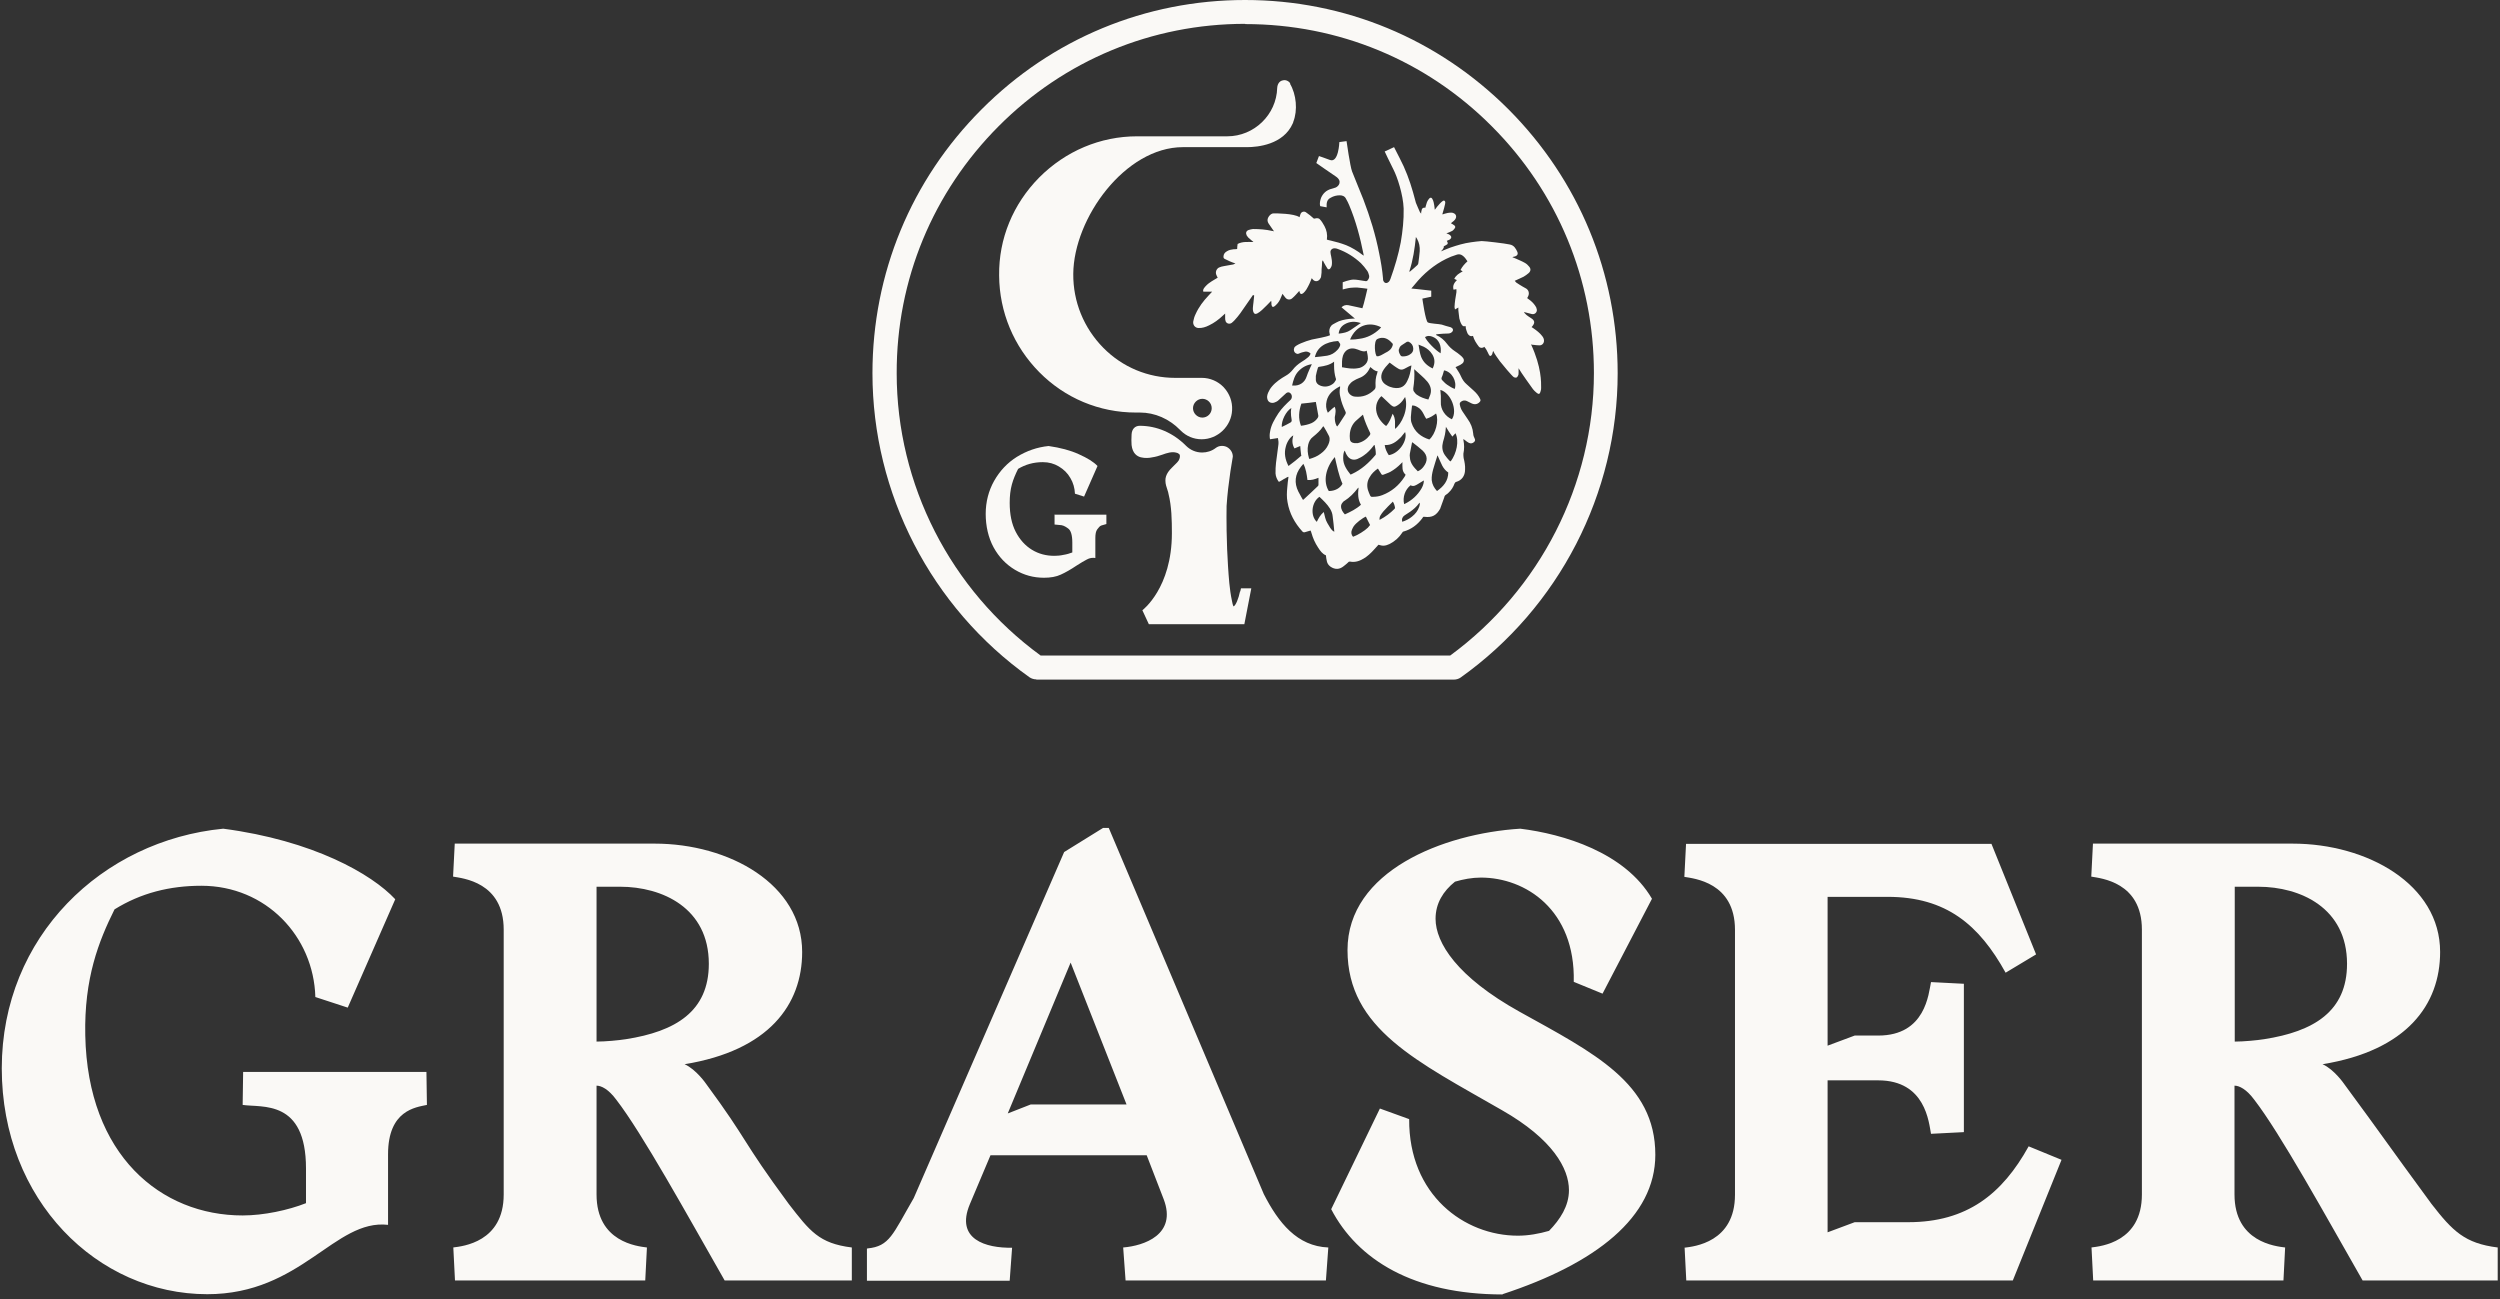 <svg width="354" height="184" viewBox="0 0 354 184" fill="none" xmlns="http://www.w3.org/2000/svg">
<rect x="0" y="0" width="354" height="184" fill="#333333" stroke="none"/>
<path d="M182.721 11.834C182.483 11.459 182.041 11.254 181.6 11.391C181.158 11.493 180.886 11.902 180.852 12.448C180.75 16.233 177.591 19.302 173.786 19.302H161.012C155.814 19.302 150.888 21.382 147.151 25.134C143.448 28.885 141.409 33.795 141.477 39.013C141.511 44.196 143.55 49.038 147.151 52.687C150.786 56.37 155.644 58.416 160.842 58.416H161.42C163.526 58.416 165.564 59.303 167.127 60.906L167.195 60.974C167.976 61.758 169.03 62.201 170.151 62.201C172.427 62.201 174.363 60.36 174.465 58.075C174.533 56.847 174.092 55.722 173.276 54.836C172.461 53.983 171.34 53.506 170.185 53.506H166.414C162.575 53.506 158.939 52.005 156.222 49.243C153.47 46.447 151.941 42.73 151.975 38.774C152.043 30.863 159.347 20.837 167.501 20.837H172.461C173.14 20.837 173.82 20.837 174.499 20.837C175.179 20.837 175.858 20.837 176.572 20.837C178.066 20.837 181.736 20.496 183.061 17.461C183.095 17.393 183.128 17.324 183.128 17.256C183.774 15.619 183.57 13.369 182.653 11.834M171.578 57.802C171.578 58.553 170.966 59.132 170.253 59.132C169.539 59.132 168.928 58.519 168.928 57.802C168.928 57.086 169.539 56.472 170.253 56.472C170.966 56.472 171.578 57.052 171.578 57.802Z" fill="#FAF9F6"/>
<path d="M175.587 83.753C175.384 84.742 174.976 85.765 174.67 85.867C174.602 85.799 174.466 85.287 174.432 85.014C174.093 83.412 173.991 81.707 173.889 80.206C173.787 78.672 173.719 76.967 173.685 75.057V74.784C173.685 73.761 173.651 72.67 173.685 71.647C173.787 70.01 173.991 68.373 174.228 66.736L174.568 64.656C174.568 64.076 174.229 63.565 173.719 63.292C173.209 63.053 172.598 63.087 172.156 63.429C171.579 63.872 170.899 64.076 170.22 64.076C169.37 64.076 168.555 63.736 167.943 63.122C166.143 61.314 163.833 60.291 161.387 60.291C160.707 60.291 160.266 60.769 160.232 61.519C160.198 62.099 160.198 62.576 160.232 63.019C160.367 64.213 161.013 64.622 161.556 64.758C162.134 64.895 162.712 64.861 163.153 64.758C163.629 64.69 164.104 64.554 164.58 64.383C165.226 64.145 165.973 63.906 166.619 64.111C166.788 64.145 166.89 64.247 166.992 64.315C167.162 64.52 167.06 64.895 166.924 65.168C166.754 65.441 166.483 65.679 166.211 65.952L165.905 66.259C165.667 66.498 164.988 67.18 165.022 68.066C165.022 68.578 165.192 68.987 165.328 69.43C165.395 69.601 165.429 69.771 165.463 69.942C165.905 71.715 165.939 73.659 165.939 75.5C165.939 83.275 161.794 86.379 161.76 86.413L162.678 88.391H165.531C166.89 88.391 168.215 88.391 169.574 88.391H176.199L177.184 83.309H175.723L175.621 83.753H175.587Z" fill="#FAF9F6"/>
<path d="M146.744 96.199C146.404 96.199 146.064 96.097 145.759 95.892C131.83 85.969 123.54 69.873 123.54 52.857C123.54 38.739 129.01 25.474 138.998 15.482C148.952 5.49 162.202 0 176.3 0C190.399 0 203.615 5.49 213.603 15.482C223.557 25.474 229.061 38.739 229.061 52.857C229.061 69.873 220.771 86.003 206.842 95.926C206.571 96.131 206.197 96.233 205.857 96.233H146.744V96.199ZM176.3 3.376C163.119 3.376 150.719 8.525 141.41 17.869C132.101 27.213 126.937 39.626 126.971 52.857C126.971 68.611 134.581 83.514 147.355 92.823H205.348C218.088 83.48 225.698 68.577 225.698 52.823C225.698 39.626 220.568 27.213 211.225 17.869C201.916 8.525 189.516 3.41 176.334 3.41" fill="#FAF9F6"/>
<path d="M206.061 51.935C206.061 51.935 206.197 52.106 206.231 52.174C206.469 52.549 206.707 52.89 206.877 53.299C207.081 53.742 207.318 54.118 207.692 54.425C208.032 54.731 208.372 55.038 208.711 55.345C209.085 55.686 209.391 56.061 209.595 56.505C209.663 56.675 209.662 56.778 209.527 56.914C209.221 57.255 208.813 57.323 208.372 57.118C208.134 57.016 207.93 56.88 207.692 56.778C207.386 56.641 207.114 56.709 206.877 56.88C206.741 56.982 206.673 57.118 206.707 57.289C206.775 57.63 206.877 57.937 207.081 58.244C207.318 58.619 207.556 58.96 207.794 59.301C208.27 59.949 208.541 60.631 208.609 61.415C208.609 61.654 208.711 61.893 208.813 62.097C208.915 62.302 208.881 62.438 208.745 62.575C208.541 62.779 208.27 62.847 207.998 62.711C207.794 62.609 207.624 62.472 207.454 62.336C207.386 62.302 207.318 62.234 207.216 62.166C207.216 62.234 207.216 62.268 207.216 62.302C207.352 62.95 207.352 63.598 207.216 64.246C207.216 64.45 207.216 64.655 207.25 64.859C207.386 65.405 207.488 65.951 207.454 66.496C207.454 67.417 206.945 68.031 206.197 68.236C206.061 68.27 206.027 68.372 205.959 68.474C205.79 68.952 205.518 69.395 205.144 69.736C205.042 69.838 204.906 69.975 204.77 70.043C204.6 70.145 204.533 70.281 204.499 70.452C204.329 70.963 204.125 71.475 203.955 71.953C203.955 71.953 203.955 71.953 203.955 71.987C203.411 72.975 202.8 73.317 201.713 73.18C201.679 73.18 201.611 73.18 201.543 73.18C201.475 73.248 201.441 73.317 201.373 73.419C200.694 74.305 199.844 74.953 198.757 75.26C198.655 75.26 198.587 75.363 198.553 75.431C198.112 76.113 197.5 76.658 196.753 77.034C196.175 77.306 195.801 77.341 195.19 77.136C194.952 77.409 194.714 77.647 194.476 77.92C194.069 78.364 193.627 78.773 193.118 79.08C192.506 79.455 191.861 79.659 191.181 79.523C191.045 79.523 190.977 79.523 190.909 79.625C190.705 79.83 190.468 80 190.264 80.171C189.686 80.648 189.041 80.682 188.395 80.239C188.123 80.034 187.954 79.796 187.886 79.489C187.818 79.216 187.784 78.943 187.75 78.636C187.24 78.432 186.934 77.988 186.629 77.511C186.221 76.897 185.915 76.215 185.711 75.499C185.677 75.363 185.643 75.26 185.576 75.124C185.304 75.192 185.032 75.294 184.76 75.363C184.624 75.397 184.522 75.363 184.42 75.26C183.333 74.067 182.586 72.703 182.314 71.1C182.178 70.418 182.212 69.702 182.28 69.02C182.314 68.508 182.382 68.031 182.45 67.519C182.28 67.519 182.144 67.656 182.008 67.724C181.838 67.792 181.703 67.894 181.533 67.997C181.397 68.065 181.261 68.167 181.091 68.236C180.819 67.894 180.649 67.485 180.615 67.042C180.615 66.53 180.615 66.053 180.683 65.541C180.785 64.689 180.921 63.802 181.023 62.95C181.057 62.643 181.023 62.336 180.955 62.029C180.581 62.097 180.208 62.131 179.834 62.2C179.766 61.858 179.766 61.518 179.834 61.176C179.97 60.188 180.48 59.369 181.023 58.517C181.499 57.8 182.11 57.221 182.722 56.641C182.994 56.402 182.994 55.925 182.722 55.686C182.552 55.516 182.348 55.516 182.144 55.652C182.008 55.755 181.906 55.891 181.771 55.993C181.499 56.232 181.227 56.505 180.955 56.743C180.785 56.88 180.581 56.948 180.412 57.016C180.038 57.118 179.63 56.982 179.494 56.607C179.358 56.266 179.426 55.959 179.562 55.618C179.698 55.311 179.868 55.004 180.106 54.731C180.649 54.084 181.363 53.606 182.076 53.197C182.45 52.992 182.79 52.685 183.062 52.344C183.401 51.901 183.809 51.56 184.285 51.253C184.624 51.048 184.93 50.844 185.202 50.605C185.372 50.469 185.508 50.298 185.576 50.06C185.372 49.855 185.1 49.753 184.828 49.787C184.522 49.855 184.217 49.923 183.945 50.06C183.741 50.162 183.605 50.094 183.435 49.991C183.265 49.855 183.129 49.616 183.265 49.241C183.401 48.866 184.828 48.32 185.745 48.082C186.187 47.979 186.663 47.911 187.104 47.809C187.512 47.707 187.954 47.638 188.327 47.468C188.293 47.263 188.225 47.093 188.225 46.922C188.225 46.513 188.395 46.138 188.735 45.933C189.007 45.763 189.313 45.626 189.584 45.49C190.23 45.251 190.909 45.149 191.623 45.115C191.691 45.115 191.759 45.115 191.861 45.115C191.215 44.569 190.604 44.058 189.958 43.512C190.23 43.239 190.536 43.171 190.875 43.205C191.113 43.239 192.846 43.649 192.914 43.649C193.118 43.137 193.627 40.886 193.627 40.886C193.627 40.886 192.914 40.784 192.2 40.716C191.895 40.716 191.555 40.716 191.249 40.75C190.875 40.784 190.128 40.989 190.128 40.989V39.966C190.128 39.966 191.113 39.59 191.657 39.59C192.132 39.59 192.574 39.693 193.05 39.761C193.253 39.761 193.457 39.898 193.627 39.727C193.797 39.522 193.933 39.284 193.865 39.011C193.797 38.772 193.729 38.499 193.559 38.295C193.321 37.954 193.016 37.579 192.71 37.272C191.759 36.385 190.672 35.703 189.449 35.26C189.279 35.191 189.143 35.157 188.973 35.157C188.633 35.157 188.361 35.396 188.395 35.737C188.395 35.942 188.463 36.112 188.497 36.317C188.565 36.658 188.633 37.033 188.599 37.374C188.599 37.613 188.497 37.851 188.327 38.056C188.225 38.158 188.056 38.158 187.988 38.056C187.784 37.749 187.614 37.442 187.444 37.135C187.41 37.067 187.376 36.965 187.308 36.862C187.274 36.965 187.206 36.999 187.206 37.067C187.206 37.408 187.172 37.783 187.138 38.124C187.138 38.465 187.138 38.772 187.07 39.113C187.07 39.249 187.002 39.386 186.901 39.522C186.629 39.897 186.153 39.931 185.847 39.522C185.847 39.522 185.779 39.454 185.745 39.386C185.609 39.693 185.542 39.932 185.406 40.204C185.27 40.477 185.134 40.75 184.964 41.023C184.862 41.159 184.692 41.398 184.556 41.5C184.285 41.705 184.149 41.671 184.047 41.432C184.047 41.364 184.013 41.296 183.979 41.193C183.639 41.568 183.333 41.944 182.96 42.25C182.688 42.489 182.28 42.455 182.042 42.182C181.906 42.012 181.736 41.807 181.601 41.602C181.567 41.705 181.533 41.773 181.499 41.841C181.363 42.216 181.193 42.591 180.921 42.932C180.785 43.069 180.649 43.239 180.514 43.342C180.242 43.546 180.106 43.478 180.038 43.137C180.038 43.001 180.038 42.83 180.004 42.591C179.29 43.308 178.033 44.74 177.626 44.399C177.252 44.058 177.456 43.239 177.49 42.83C177.524 42.489 177.558 42.182 177.592 41.841L177.422 41.773C176.81 42.626 176.233 43.512 175.621 44.365C175.384 44.706 175.078 45.047 174.806 45.354C174.67 45.49 174.534 45.626 174.398 45.729C174.093 45.933 173.685 45.831 173.549 45.49C173.481 45.319 173.481 45.149 173.481 44.978C173.481 44.808 173.481 44.638 173.481 44.399C173.345 44.535 173.243 44.603 173.141 44.706C172.564 45.251 171.918 45.729 171.205 46.07C170.729 46.309 170.22 46.479 169.676 46.445C169.2 46.411 168.895 46.002 168.963 45.524C169.03 45.149 169.132 44.808 169.302 44.467C169.744 43.478 170.389 42.626 171.137 41.841C171.307 41.671 171.443 41.5 171.646 41.296C171.307 41.296 170.661 41.296 170.389 41.296C170.254 40.955 170.661 40.58 170.899 40.341C171.103 40.136 171.341 40 171.579 39.829C171.85 39.659 172.156 39.488 172.428 39.318C172.36 39.181 172.292 39.079 172.258 38.977C172.054 38.568 172.224 38.09 172.598 37.886C172.836 37.783 173.073 37.715 173.311 37.681C173.685 37.613 174.093 37.544 174.466 37.476C174.636 37.476 174.772 37.374 174.942 37.306C174.67 37.203 174.398 37.135 174.127 36.999C173.889 36.897 173.651 36.76 173.413 36.658C173.277 36.59 173.243 36.487 173.243 36.351C173.243 35.976 173.447 35.737 173.753 35.567C174.025 35.396 174.364 35.328 174.67 35.294C174.84 35.294 175.01 35.294 175.18 35.26C175.18 35.021 175.214 34.782 175.248 34.544C175.961 34.169 176.708 34.271 177.49 34.271C177.422 34.203 177.354 34.134 177.286 34.1C177.116 33.93 176.912 33.793 176.742 33.623C176.674 33.555 176.607 33.452 176.539 33.35C176.369 33.009 176.437 32.702 176.81 32.566C176.98 32.498 177.218 32.463 177.422 32.429C178.339 32.429 179.256 32.498 180.14 32.702C180.208 32.702 180.276 32.702 180.412 32.77C180.344 32.668 180.276 32.6 180.242 32.532C180.038 32.225 179.834 31.952 179.63 31.645C179.562 31.543 179.528 31.44 179.494 31.304C179.392 30.861 179.902 30.179 180.378 30.213C180.717 30.213 183.231 30.213 184.013 30.758C184.047 30.588 184.115 30.451 184.149 30.315C184.251 30.008 184.624 29.872 184.896 30.042C185.304 30.315 185.677 30.622 186.051 30.963L186.459 30.895C186.459 30.895 186.765 30.895 186.867 31.031C187.138 31.304 187.342 31.645 187.546 32.02C187.852 32.6 187.988 33.214 187.886 33.93C188.09 33.998 188.259 34.032 188.429 34.066C189.177 34.237 189.89 34.441 190.604 34.714C191.317 34.987 192.336 35.601 192.914 36.078C192.948 36.078 193.016 36.146 193.084 36.215C193.084 36.146 193.084 36.078 193.084 36.044C192.608 33.657 191.996 31.304 191.045 29.053C190.909 28.746 190.773 28.439 190.604 28.167C190.434 27.792 190.094 27.655 189.72 27.655C189.279 27.655 188.837 27.758 188.429 27.996C188.056 28.167 187.886 28.474 187.852 28.883C187.852 29.019 187.852 29.156 187.852 29.36L186.934 29.19C186.832 28.78 186.934 28.371 187.07 27.996C187.342 27.382 187.784 26.973 188.429 26.768C188.667 26.7 188.871 26.632 189.109 26.564C189.55 26.393 190.162 25.643 189.109 24.961C188.531 24.586 186.391 23.086 186.391 23.086L186.765 22.097C186.765 22.097 187.784 22.438 188.293 22.642C189.55 23.154 189.652 20.119 189.652 20.119L190.671 19.982C190.671 19.982 191.181 23.597 191.453 24.279C192.098 25.916 192.744 27.451 193.05 28.235C194.001 30.724 194.782 33.248 195.292 35.873C195.53 37.033 195.733 38.227 195.835 39.42C195.835 39.556 195.835 39.693 195.903 39.795C196.039 40.102 196.345 40.17 196.617 39.932C196.753 39.829 196.821 39.659 196.889 39.488C197.5 37.783 198.01 36.078 198.349 34.305C198.621 32.702 198.791 31.134 198.757 29.531C198.689 27.553 197.84 25.029 197.33 24.04C196.821 23.052 196.073 21.449 196.073 21.449L197.398 20.835C197.398 20.835 198.01 22.063 198.18 22.369C198.995 23.904 199.606 25.541 200.082 27.212C200.218 27.723 200.354 28.235 200.49 28.712C200.66 29.156 200.863 29.565 201.033 29.974C201.067 30.076 201.135 30.145 201.237 30.247C201.237 30.076 201.237 30.008 201.271 29.906C201.339 29.497 201.441 29.394 201.849 29.394C201.849 29.292 201.883 29.19 201.917 29.087C201.985 28.78 202.087 28.508 202.256 28.269C202.324 28.201 202.358 28.133 202.426 28.064C202.562 27.962 202.698 27.962 202.8 28.133C202.902 28.303 202.97 28.474 203.004 28.644C203.072 28.917 203.106 29.19 203.14 29.462C203.14 29.531 203.14 29.565 203.174 29.701C203.547 29.156 204.295 28.303 204.499 28.405C204.736 28.542 204.635 28.78 204.601 28.985C204.533 29.326 204.431 29.667 204.329 30.008C204.329 30.11 204.261 30.179 204.227 30.349C204.363 30.349 204.431 30.315 204.499 30.281C204.804 30.179 205.144 30.11 205.484 30.11C205.552 30.11 205.654 30.11 205.722 30.145C206.197 30.281 206.333 30.69 206.027 31.099C205.925 31.236 205.79 31.338 205.654 31.44C205.586 31.509 205.518 31.543 205.45 31.611C205.62 31.713 205.756 31.781 205.892 31.884C206.061 31.986 206.129 32.157 205.993 32.327C205.892 32.463 205.756 32.634 205.62 32.702C205.382 32.839 205.076 32.941 204.804 33.043C204.906 33.077 204.974 33.111 205.076 33.145C205.178 33.179 205.28 33.248 205.348 33.316C205.552 33.486 205.552 33.691 205.348 33.862C205.28 33.93 205.212 33.964 205.11 33.998C205.042 34.032 204.94 34.066 204.872 34.1C204.94 34.271 205.11 34.441 204.906 34.612C204.77 34.714 204.6 34.782 204.431 34.885C204.533 35.157 204.023 35.601 204.023 35.601C204.465 35.43 204.906 35.226 205.382 35.055C205.857 34.885 206.333 34.748 206.809 34.612C207.318 34.475 207.794 34.373 208.304 34.305C208.779 34.237 209.289 34.169 209.798 34.134C210.308 34.134 213.162 34.475 213.739 34.612C214.419 34.714 214.657 35.26 214.826 35.601C214.996 35.942 214.894 36.18 214.521 36.317C214.419 36.317 214.317 36.351 214.147 36.419C214.351 36.487 214.521 36.556 214.657 36.624C215.098 36.828 215.54 36.999 215.948 37.238C216.185 37.374 216.355 37.544 216.525 37.749C216.797 38.056 216.763 38.397 216.457 38.67C216.219 38.874 215.982 39.045 215.744 39.181C215.336 39.386 214.928 39.556 214.487 39.761C214.555 39.829 214.623 39.931 214.691 40C214.996 40.204 215.302 40.409 215.608 40.58C215.914 40.784 216.321 40.852 216.457 41.33C216.525 41.602 216.457 41.841 216.321 42.08C216.321 42.114 216.253 42.148 216.253 42.216C216.355 42.285 216.423 42.353 216.525 42.421C216.865 42.66 217.137 42.932 217.374 43.273C217.51 43.444 217.578 43.614 217.612 43.819C217.68 44.228 217.307 44.569 216.899 44.467C216.559 44.365 216.185 44.297 215.846 44.194C215.846 44.194 215.846 44.228 215.812 44.262C215.914 44.365 216.049 44.501 216.151 44.603C216.355 44.774 216.593 44.91 216.797 45.047C217.34 45.388 217.374 45.729 216.967 46.206C216.967 46.206 216.933 46.274 216.865 46.309C216.967 46.377 217.069 46.445 217.171 46.513C217.612 46.82 218.054 47.161 218.36 47.57C218.53 47.775 218.631 47.979 218.631 48.252C218.631 48.627 218.326 48.934 217.952 48.9C217.68 48.9 217.442 48.866 217.171 48.832C217.069 48.832 216.967 48.832 216.797 48.764C218.292 52.003 218.224 54.152 218.224 54.868C218.224 55.038 218.224 55.209 218.156 55.379C218.054 55.823 217.884 55.891 217.544 55.584C217.374 55.447 217.205 55.277 217.069 55.106C216.797 54.731 215.37 52.754 215.03 52.14C215.03 52.344 215.03 52.549 215.03 52.788C215.03 52.958 215.03 53.095 214.928 53.231C214.827 53.504 214.589 53.538 214.351 53.401C214.113 53.265 212.72 51.594 212.38 51.151C212.075 50.708 211.667 50.196 211.429 49.684C211.395 49.787 211.361 49.923 211.327 50.026C211.327 50.128 211.259 50.196 211.225 50.264C211.123 50.435 210.954 50.469 210.852 50.264C210.784 50.162 210.75 50.06 210.716 49.991C210.58 49.684 210.41 49.378 210.172 49.105C209.968 49.309 209.629 49.309 209.425 49.105C209.051 48.627 208.745 48.15 208.575 47.57H208.541C208.202 47.672 207.964 47.502 207.794 47.195C207.692 46.956 207.624 46.718 207.556 46.479C207.556 46.377 207.556 46.274 207.522 46.172C207.216 46.24 207.148 46.206 206.979 45.967C206.809 45.695 206.707 45.388 206.639 45.081C206.571 44.706 206.571 44.331 206.503 43.956C206.503 43.819 206.503 43.717 206.503 43.546C206.333 43.649 206.197 43.717 206.027 43.819C206.027 43.717 205.959 43.614 205.959 43.478C205.959 43.137 206.027 42.762 206.061 42.421C206.095 42.08 206.197 41.739 206.231 41.364C206.231 41.227 206.231 41.125 206.231 40.955C206.095 40.955 205.959 40.989 205.824 41.023C205.654 40.443 205.925 40.034 206.299 39.659C206.163 39.59 206.061 39.556 205.925 39.488C206.163 38.977 206.605 38.704 207.115 38.431C207.013 38.363 206.911 38.295 206.809 38.227C207.047 37.749 207.386 37.374 207.794 36.999C207.59 36.692 207.386 36.385 207.081 36.18C206.843 36.01 206.605 35.976 206.333 36.044C206.027 36.146 205.756 36.249 205.45 36.351C203.649 37.101 202.12 38.261 200.829 39.693C200.558 40 200.32 40.307 200.048 40.614C199.98 40.682 199.946 40.75 199.844 40.852C200.218 40.886 200.558 40.92 200.863 40.955C201.339 41.023 202.664 41.159 202.664 41.159V42.012L201.407 42.285C201.407 42.285 201.849 45.49 202.188 45.66C202.528 45.831 203.785 45.865 204.159 45.967C204.533 46.104 204.94 46.206 205.314 46.309C205.382 46.309 205.416 46.343 205.484 46.377C205.79 46.513 205.824 46.82 205.586 47.025C205.416 47.195 205.178 47.229 204.974 47.229C204.567 47.229 204.193 47.263 203.785 47.297C203.615 47.297 203.479 47.331 203.344 47.366C203.344 47.4 203.344 47.434 203.344 47.434C203.989 47.707 204.499 48.15 204.906 48.696C205.212 49.105 205.586 49.446 205.993 49.719C206.265 49.889 206.537 50.094 206.775 50.298C206.911 50.401 207.081 50.571 207.182 50.708C207.352 50.946 207.318 51.253 207.081 51.458C206.877 51.628 206.673 51.73 206.435 51.833C206.299 51.901 206.163 51.969 205.993 52.037M195.088 66.36C194.612 66.701 194.205 67.076 193.933 67.588C193.593 68.133 193.525 68.747 193.695 69.361C193.763 69.634 193.899 69.872 194.001 70.145C194.069 70.316 194.205 70.384 194.375 70.35C194.85 70.35 195.292 70.281 195.733 70.111C197.058 69.6 198.078 68.747 198.859 67.553C198.927 67.451 198.995 67.349 199.029 67.212C198.485 66.735 198.587 66.121 198.587 65.439C198.485 65.541 198.417 65.61 198.349 65.678C197.908 66.121 197.432 66.496 196.889 66.803C196.583 66.974 196.209 67.076 195.903 67.212C195.734 67.281 195.632 67.212 195.564 67.076C195.428 66.837 195.292 66.633 195.122 66.36M198.995 56.164C198.995 56.164 198.859 56.368 198.791 56.471C198.553 56.846 198.247 57.187 197.84 57.425C197.466 57.664 197.296 57.63 196.957 57.357C196.549 56.982 196.175 56.607 195.767 56.232C195.7 56.198 195.666 56.13 195.598 56.096C195.054 56.607 194.85 57.289 194.85 57.766C194.85 58.687 195.292 59.437 195.937 60.051C196.039 60.154 196.141 60.222 196.277 60.324C196.753 59.812 196.957 59.199 197.194 58.585C197.432 58.926 197.5 59.267 197.534 59.642C197.534 60.017 197.534 60.358 197.534 60.733C198.451 60.051 199.505 57.971 198.961 56.198M201.951 59.301C201.815 59.062 201.679 58.858 201.577 58.619C201.373 58.21 201.101 57.835 200.694 57.63C200.456 57.494 200.218 57.391 199.946 57.425C199.878 57.971 199.81 58.517 199.776 59.062C199.776 59.335 199.776 59.608 199.878 59.881C200.286 61.142 201.203 61.859 202.392 62.234C203.276 61.483 203.785 59.54 203.344 58.551C202.936 58.858 202.528 59.13 201.951 59.301ZM194.035 51.969C194.035 51.969 193.967 52.106 193.933 52.174C193.627 52.822 193.118 53.299 192.438 53.538C192.166 53.64 191.895 53.777 191.623 53.947C191.385 54.084 191.181 54.288 191.011 54.527C190.638 55.141 190.875 55.823 191.555 56.096C191.657 56.13 191.793 56.164 191.894 56.164C192.948 56.266 193.865 55.925 194.612 55.175C194.748 55.038 194.782 54.902 194.782 54.697C194.748 54.049 194.782 53.436 195.02 52.822C195.02 52.754 195.054 52.651 195.088 52.583C194.646 52.549 194.375 52.242 194.069 52.003M196.753 51.355C196.379 51.765 196.005 52.14 195.767 52.617C195.394 53.401 195.598 54.152 196.379 54.561C196.651 54.731 196.957 54.834 197.262 54.902C198.383 55.106 198.927 54.663 199.267 53.947C199.606 53.299 199.742 52.583 199.844 51.867C199.844 51.833 199.844 51.799 199.844 51.73C199.742 51.799 199.64 51.833 199.538 51.867C199.301 52.003 199.063 52.106 198.825 52.242C198.553 52.379 198.282 52.378 198.01 52.208C197.806 52.072 197.602 51.969 197.432 51.833C197.228 51.696 197.024 51.526 196.787 51.355M187.41 60.392H187.342C186.968 60.972 186.459 61.415 185.915 61.859C185.542 62.131 185.338 62.541 185.236 62.984C185.1 63.598 185.168 64.246 185.338 64.825C185.338 64.894 185.406 64.928 185.406 64.996C185.983 64.825 186.527 64.621 187.002 64.246C187.478 63.905 187.852 63.495 188.089 62.95C188.259 62.575 188.361 62.166 188.191 61.756C187.954 61.279 187.682 60.801 187.41 60.358M190.06 52.003C190.807 52.14 191.521 52.276 192.268 52.14C192.608 52.106 192.88 51.969 193.152 51.765C193.457 51.526 193.661 51.219 193.695 50.81C193.695 50.435 193.627 50.06 193.525 49.65C193.185 49.855 192.914 49.719 192.642 49.65C192.404 49.548 192.132 49.446 191.861 49.377C191.079 49.207 190.434 49.582 190.162 50.367C189.992 50.912 190.026 51.458 190.026 52.037M185.134 67.963C185.032 67.178 184.93 66.394 184.556 65.678C184.42 65.848 184.319 65.951 184.217 66.087C183.367 67.178 183.231 68.372 183.843 69.6C183.979 69.872 184.149 70.145 184.285 70.418C184.352 70.52 184.42 70.657 184.488 70.759C184.522 70.759 184.556 70.759 184.556 70.759C185.27 70.111 185.949 69.463 186.629 68.815C186.663 68.781 186.697 68.713 186.697 68.645C186.697 68.338 186.697 67.997 186.697 67.656C186.187 67.86 185.677 68.031 185.1 67.963M189.007 57.63C189.109 57.903 189.143 58.142 189.109 58.38C189.109 58.619 189.041 58.824 189.007 59.062C189.007 59.471 189.041 59.847 189.211 60.188C189.211 60.256 189.279 60.29 189.346 60.392C189.414 60.29 189.516 60.188 189.584 60.085C189.89 59.642 190.162 59.165 190.468 58.721C190.57 58.551 190.604 58.414 190.502 58.244C190.196 57.596 189.924 56.914 189.788 56.198C189.686 55.788 189.652 55.345 189.754 54.902C189.754 54.834 189.754 54.8 189.754 54.697C188.837 55.175 188.09 55.755 187.852 56.778C187.716 57.357 187.75 57.903 188.022 58.448C188.361 58.142 188.633 57.835 189.007 57.596M191.283 67.178C191.283 67.178 191.419 67.144 191.453 67.11C192.778 66.496 193.831 65.541 194.748 64.45C194.782 64.416 194.816 64.348 194.816 64.314C194.816 63.87 194.748 63.461 194.646 63.018C194.612 63.018 194.578 63.018 194.578 63.018C194.544 63.052 194.476 63.12 194.442 63.188C194.069 63.666 193.627 64.143 193.118 64.484C192.846 64.689 192.506 64.859 192.2 64.996C191.589 65.235 191.045 64.996 190.739 64.484C190.637 64.348 190.57 64.177 190.502 64.007C190.502 63.939 190.434 63.905 190.4 63.802C190.23 64.075 190.196 64.45 190.196 64.894C190.196 65.814 190.706 66.53 191.249 67.212M192.982 58.721C192.676 58.994 192.404 59.233 192.132 59.471C191.555 59.949 191.249 60.563 191.147 61.313C191.113 61.586 191.113 61.893 191.147 62.166C191.181 62.541 191.419 62.711 191.793 62.745C191.962 62.745 192.098 62.745 192.268 62.745C192.982 62.575 193.525 62.2 193.967 61.62C194.035 61.517 194.069 61.415 194.001 61.279C193.627 60.495 193.253 59.676 193.016 58.789M188.939 51.185C188.293 51.696 187.546 51.833 186.832 51.935C186.697 51.935 186.629 52.003 186.595 52.14C186.493 52.481 186.391 52.856 186.323 53.231C186.323 53.436 186.323 53.64 186.323 53.845C186.357 54.22 186.595 54.459 186.934 54.595C187.512 54.834 188.123 54.766 188.633 54.425C188.871 54.288 189.007 54.084 189.143 53.845C189.177 53.777 189.211 53.64 189.143 53.572C188.973 52.992 188.905 52.413 188.905 51.799C188.905 51.628 188.905 51.458 188.905 51.219M184.285 57.118C183.911 58.176 183.809 59.233 184.217 60.29C184.76 60.222 185.236 60.119 185.711 59.915C186.085 59.744 186.357 59.506 186.595 59.165C186.663 59.028 186.697 58.926 186.663 58.789C186.561 58.278 186.493 57.8 186.391 57.289C186.391 57.187 186.323 57.05 186.323 56.914C185.643 57.016 184.964 57.084 184.285 57.153M189.041 64.689C187.716 66.189 187.308 68.167 188.158 69.531C189.041 69.531 189.754 69.122 190.094 68.508C189.55 67.281 189.313 65.985 189.007 64.689M186.832 70.35C185.711 71.1 185.508 73.01 186.459 73.896C186.697 73.385 186.968 72.907 187.444 72.498C187.512 72.805 187.58 73.044 187.648 73.317C187.716 73.589 187.818 73.828 187.954 74.067C188.09 74.305 188.225 74.51 188.361 74.749C188.633 75.124 188.735 75.192 188.939 75.294C188.871 74.544 188.803 73.794 188.701 73.078C188.667 72.703 188.531 72.362 188.327 72.021C187.92 71.373 187.376 70.861 186.832 70.35ZM205.076 66.906C204.702 66.667 204.431 66.326 204.227 65.951C204.023 65.541 203.853 65.132 203.649 64.689C203.649 64.621 203.581 64.552 203.547 64.484C203.344 65.166 203.106 65.814 202.936 66.462C202.8 66.974 202.698 67.451 202.732 67.997C202.8 68.611 203.072 69.088 203.479 69.531C204.397 68.883 205.076 68.099 205.076 66.871M200.286 52.242L200.252 52.31C200.32 53.197 200.252 54.118 200.116 55.004C200.116 55.175 200.116 55.311 200.218 55.448C200.354 55.618 200.456 55.789 200.626 55.891C201.101 56.232 201.679 56.437 202.256 56.573C202.358 56.334 202.46 56.096 202.528 55.891C202.766 55.175 202.528 54.561 202.12 54.049C201.577 53.401 200.897 52.89 200.252 52.276M204.736 60.495C204.702 60.904 204.668 61.245 204.601 61.552C204.533 61.893 204.431 62.234 204.329 62.575C204.159 63.223 204.193 63.87 204.601 64.45C204.804 64.723 205.008 64.996 205.246 65.235C205.28 65.269 205.348 65.303 205.416 65.337C206.265 64.177 206.639 62.438 206.095 61.347C205.959 61.517 205.79 61.654 205.654 61.824C205.484 61.586 205.348 61.381 205.178 61.142C205.042 60.938 204.906 60.699 204.736 60.426M200.762 66.735C201.067 66.599 201.339 66.394 201.543 66.121C202.188 65.303 202.188 64.518 201.441 63.802C200.999 63.393 200.49 63.018 200.014 62.643C200.014 62.643 199.98 62.643 199.946 62.643C199.844 63.154 199.742 63.666 199.64 64.212C199.606 64.382 199.606 64.587 199.64 64.757C199.674 65.61 200.218 66.189 200.762 66.735ZM184.251 64.484C184.183 64.007 184.149 63.598 184.115 63.154C183.843 63.257 183.571 63.393 183.299 63.495C182.926 62.882 182.96 62.268 183.129 61.654C182.722 61.859 182.246 62.541 182.076 63.223C181.804 64.177 181.974 65.064 182.45 65.985C183.095 65.507 183.707 65.03 184.319 64.484M191.181 48.082C191.181 48.082 191.283 48.082 191.317 48.082C191.691 48.082 192.098 48.048 192.472 47.979C193.593 47.843 194.578 47.331 195.394 46.547C195.462 46.479 195.496 46.411 195.564 46.343C193.899 45.49 192.064 46.002 191.181 48.048M192.336 69.054C192.336 69.054 192.302 69.088 192.268 69.122C191.725 69.838 191.113 70.452 190.366 70.929C190.298 70.929 190.264 70.998 190.196 71.066C190.026 71.236 189.89 71.441 189.89 71.68C189.89 72.157 190.128 72.498 190.434 72.839C191.249 72.464 192.03 72.089 192.71 71.475C192.268 70.725 192.268 69.906 192.37 69.088M203.955 55.209C203.955 55.516 204.023 55.789 204.023 56.061C204.023 56.334 204.023 56.641 204.023 56.914C203.955 57.937 204.635 58.96 205.586 59.369C206.435 58.142 205.45 55.618 203.955 55.209ZM189.482 48.286C187.682 48.389 186.493 49.173 186.187 50.571C186.765 50.503 187.342 50.469 187.92 50.367C188.497 50.264 188.973 49.991 189.38 49.548C189.482 49.446 189.584 49.309 189.652 49.173C189.788 48.934 189.856 48.73 189.652 48.525C189.584 48.457 189.55 48.355 189.482 48.286ZM198.825 71.373C198.825 71.373 198.961 71.339 198.995 71.305C199.946 70.827 200.728 70.111 201.271 69.19C201.441 68.883 201.577 68.576 201.611 68.201C201.611 68.133 201.611 68.099 201.611 68.031C201.339 68.201 201.101 68.338 200.829 68.508C200.49 68.713 200.15 68.952 199.742 68.713C198.961 69.327 198.587 70.384 198.825 71.373ZM185.813 51.56C184.998 51.662 184.352 52.037 183.843 52.583C183.333 53.129 183.129 53.845 182.96 54.595C183.028 54.595 183.061 54.595 183.095 54.595C183.979 54.663 184.726 54.186 184.998 53.367C185.1 53.06 185.236 52.719 185.372 52.413C185.508 52.14 185.609 51.833 185.779 51.526M202.868 52.174C203.208 51.458 203.208 50.81 202.8 50.162C202.494 49.684 202.086 49.343 201.611 49.105C201.373 49.002 201.135 48.9 200.863 48.798C200.965 49.412 201.033 49.991 201.237 50.537C201.543 51.287 202.086 51.799 202.868 52.174ZM194.952 50.435C195.258 50.537 195.801 50.162 196.175 49.957C196.345 49.889 196.549 49.753 196.685 49.65C196.923 49.48 197.092 49.241 197.194 48.934C197.194 48.832 197.262 48.73 197.194 48.661C197.025 48.491 196.855 48.286 196.651 48.15C196.141 47.775 195.564 47.741 195.02 48.014C194.476 48.286 194.68 50.367 194.986 50.469M193.423 73.146C192.914 73.351 192.03 74.033 191.691 74.51C191.589 74.681 191.487 74.851 191.419 75.056C191.283 75.397 191.351 75.738 191.589 76.01C192.2 75.806 193.254 75.158 193.695 74.715C193.797 74.612 193.899 74.476 194.001 74.34C193.797 73.93 193.593 73.555 193.423 73.18M196.073 63.018C196.141 63.564 196.379 64.041 196.651 64.45C198.078 64.246 199.369 62.37 198.961 61.176C198.757 61.415 198.587 61.654 198.383 61.893C197.738 62.541 197.058 63.086 196.039 63.018M199.572 38.465C199.572 38.465 199.606 38.465 199.64 38.465C200.014 38.158 200.354 37.851 200.728 37.51C200.762 37.476 200.795 37.374 200.829 37.306C200.897 36.726 200.999 36.146 201.033 35.567C201.067 34.953 200.965 34.373 200.66 33.828C200.592 33.725 200.558 33.657 200.49 33.555C200.32 35.226 200.082 36.828 199.572 38.397M198.078 49.446C198.01 49.753 198.146 50.026 198.281 50.264C198.349 50.401 198.451 50.469 198.621 50.469C198.995 50.469 199.335 50.401 199.64 50.196C199.98 49.991 200.15 49.719 200.116 49.309C200.082 48.9 199.878 48.593 199.471 48.389C199.403 48.389 199.301 48.389 199.233 48.389C198.961 48.559 198.689 48.73 198.451 48.9C198.248 49.036 198.146 49.241 198.112 49.446M204.465 52.481C204.363 52.822 204.295 53.129 204.159 53.401C204.091 53.572 204.091 53.708 204.227 53.845C204.465 54.084 204.668 54.322 204.94 54.493C205.28 54.731 205.62 54.936 205.993 55.072C206.333 53.981 205.586 52.651 204.499 52.447M189.584 47.229C189.584 47.229 189.652 47.229 189.686 47.229C190.23 47.161 190.773 47.059 191.215 46.752C191.725 46.411 192.234 46.07 192.71 45.729C192.71 45.729 192.71 45.729 192.642 45.729C191.894 45.49 191.147 45.49 190.434 45.899C189.89 46.206 189.618 46.65 189.55 47.263M203.989 50.026C204.057 49.514 204.023 49.036 203.819 48.593C203.615 48.184 203.344 47.877 202.902 47.707C202.528 47.536 202.12 47.502 201.781 47.741C202.052 48.355 203.242 49.582 203.989 50.026ZM195.292 73.589C195.292 73.589 195.36 73.589 195.394 73.589C196.175 73.18 196.855 72.669 197.466 72.055C197.5 72.021 197.534 71.953 197.534 71.918C197.5 71.612 197.398 71.305 197.228 71.032C196.753 71.509 196.311 71.918 195.903 72.396C195.734 72.566 195.598 72.805 195.462 73.01C195.36 73.18 195.326 73.385 195.326 73.623M182.858 57.766C182.076 58.244 181.431 59.574 181.499 60.46C181.94 60.256 182.348 60.051 182.756 59.812C182.892 59.71 182.926 59.608 182.892 59.403C182.824 59.062 182.79 58.687 182.79 58.312C182.79 58.142 182.824 57.971 182.858 57.732M198.519 73.896C199.063 73.726 199.539 73.487 199.946 73.146C200.422 72.771 200.762 72.328 200.965 71.748C201.033 71.577 201.067 71.373 201.033 71.168C200.999 71.236 200.965 71.236 200.931 71.27C200.592 71.748 200.15 72.123 199.674 72.464C199.403 72.635 199.131 72.805 198.893 72.975C198.587 73.18 198.451 73.487 198.553 73.896" fill="#FAF9F6"/>
<path d="M149.325 72.942V74.272C149.325 74.272 149.665 74.306 150.039 74.34C150.447 74.34 150.82 74.511 151.228 74.818C151.636 75.091 151.84 75.773 151.84 76.83V78.228C151.466 78.364 151.058 78.501 150.583 78.569C150.141 78.671 149.699 78.705 149.292 78.705C148.137 78.705 147.083 78.433 146.132 77.853C145.181 77.273 144.399 76.421 143.822 75.295C143.244 74.17 142.973 72.806 142.973 71.203C142.973 70.214 143.074 69.362 143.278 68.612C143.482 67.861 143.788 67.145 144.162 66.395C145.181 65.781 146.336 65.44 147.661 65.44C148.51 65.44 149.258 65.645 149.937 66.054C150.617 66.463 151.16 66.975 151.568 67.691C151.975 68.373 152.179 69.123 152.213 69.907L153.504 70.317L155.407 65.986C154.863 65.406 153.98 64.86 152.757 64.315C151.568 63.769 150.141 63.394 148.476 63.155C146.845 63.326 145.385 63.837 143.992 64.69C142.633 65.542 141.58 66.668 140.764 68.1C139.983 69.498 139.575 71.067 139.575 72.772C139.575 74.477 139.949 76.148 140.696 77.512C141.444 78.876 142.463 79.933 143.72 80.683C144.977 81.433 146.336 81.809 147.831 81.809C148.748 81.809 149.563 81.672 150.209 81.365C150.888 81.058 151.602 80.649 152.417 80.103C153.029 79.694 153.538 79.421 153.912 79.217C154.286 79.012 154.693 78.944 155.101 79.012V76.182C155.101 75.636 155.169 75.227 155.373 74.954C155.577 74.681 155.746 74.477 155.95 74.409C156.154 74.34 156.392 74.272 156.664 74.204V72.874H149.292L149.325 72.942Z" fill="#FAF9F6"/>
<path d="M29.332 183.259C42.718 183.259 47.372 172.586 54.948 173.438V163.447C54.948 157.206 58.855 156.797 60.452 156.456L60.383 151.784H34.428L34.36 156.456C37.112 156.865 43.329 155.638 43.329 165.459V170.369C40.815 171.358 37.35 172.108 34.36 172.108C22.809 172.108 12.413 163.617 12.074 146.601C11.904 138.519 13.976 133.267 16.218 128.766C19.955 126.447 24.032 125.424 28.517 125.424C37.655 125.424 44.416 132.585 44.654 141.179L49.24 142.679L55.967 127.334C52.638 123.753 44.314 119.013 31.608 117.342C14.486 119.013 0.251 132.585 0.251 151.273C0.251 169.96 13.806 183.259 29.366 183.259M64.189 176.644L64.426 181.316H91.367L91.605 176.644C90.28 176.473 84.471 175.894 84.471 169.142V153.728C85.15 153.728 86.169 154.239 87.256 155.706C90.925 160.446 97.278 171.972 102.612 181.316H120.618V176.644C115.964 176.064 114.673 174.325 111.683 170.472C104.821 161.162 106.145 161.844 99.996 153.489C99.996 153.489 98.603 151.443 96.939 150.693C108.863 148.749 113.586 142.27 113.586 134.802C113.586 125.219 103.258 119.456 92.692 119.456H64.392L64.155 124.128C65.48 124.367 71.323 124.878 71.323 131.63V169.142C71.323 175.894 65.513 176.473 64.155 176.644M84.471 147.487V125.56H87.8C93.779 125.56 100.37 128.561 100.37 136.473C100.37 143.225 95.648 146.055 88.649 147.146C87.562 147.317 85.728 147.487 84.504 147.487M122.758 176.814V181.35H142.972L143.312 176.678C139.643 176.746 135.227 175.518 137.333 170.506L140.255 163.583H162.371L164.783 169.824C166.686 174.836 161.964 176.405 159.042 176.644L159.382 181.316H187.749L188.089 176.644C183.672 176.473 181.022 173.131 178.95 169.073L157.003 117.24H156.188L150.684 120.65L129.383 169.653C126.393 174.802 125.986 176.473 122.826 176.78M142.701 157.65L151.602 136.302L159.517 156.388H145.962L142.735 157.65H142.701ZM212.753 183.259C225.969 178.929 234.394 172.347 234.394 163.515C234.394 153.353 225.663 149.09 215.166 143.259C206.333 138.348 203.275 133.506 203.275 130.096C203.275 127.913 204.362 126.174 206.027 124.844C207.182 124.503 208.439 124.265 209.696 124.265C216.015 124.265 223.081 128.834 222.844 139.03L226.92 140.701L233.919 127.265C230.08 120.684 221.349 118.092 215.267 117.342C204.362 118.024 190.807 123.344 190.807 134.529C190.807 145.714 200.795 150.352 212.686 157.206C219.854 161.298 222.164 165.459 222.164 168.528C222.164 170.778 220.907 172.688 219.344 174.291C217.917 174.7 216.423 174.973 214.928 174.973C207.352 174.973 199.47 169.21 199.538 158.468L195.393 156.968L188.497 171.222C192.234 178.383 200.149 183.294 212.787 183.294M238.539 176.644L238.777 181.316H285.014L291.911 164.231L287.257 162.321C283.52 169.073 278.526 173.063 270.202 173.063H262.626L258.787 174.496V152.978H265.956C272.682 152.978 273.124 158.979 273.43 160.548L278.084 160.309V139.303L273.43 139.064C273.09 140.667 272.682 146.635 265.956 146.635H262.626L258.787 148.067V126.993H267.28C275.604 126.993 280.258 130.982 283.995 137.735L288.31 135.143L281.991 119.49H238.743L238.505 124.162C239.83 124.401 245.674 124.913 245.674 131.665V169.176C245.674 175.928 239.864 176.507 238.505 176.678" fill="#FAF9F6"/>
<path d="M296.158 176.644L296.396 181.316H323.337L323.574 176.644C322.249 176.474 316.406 175.894 316.406 169.142V153.728C317.086 153.728 318.105 154.24 319.192 155.706C322.861 160.446 329.214 171.972 334.548 181.316H353.675V176.644C349.02 176.065 347.288 174.325 344.298 170.472C337.469 161.162 338.081 161.844 331.932 153.49C331.932 153.49 330.539 151.444 328.874 150.693C340.799 148.75 345.521 142.27 345.521 134.802C345.521 125.22 335.193 119.457 324.628 119.457H296.362L296.124 124.129C297.449 124.367 303.292 124.879 303.292 131.631V169.142C303.292 175.894 297.483 176.474 296.124 176.644M316.44 147.488V125.561H319.769C325.749 125.561 332.34 128.562 332.34 136.473C332.34 143.225 327.617 146.056 320.619 147.147C319.532 147.317 317.697 147.488 316.474 147.488" fill="#FAF9F6"/>
</svg>
